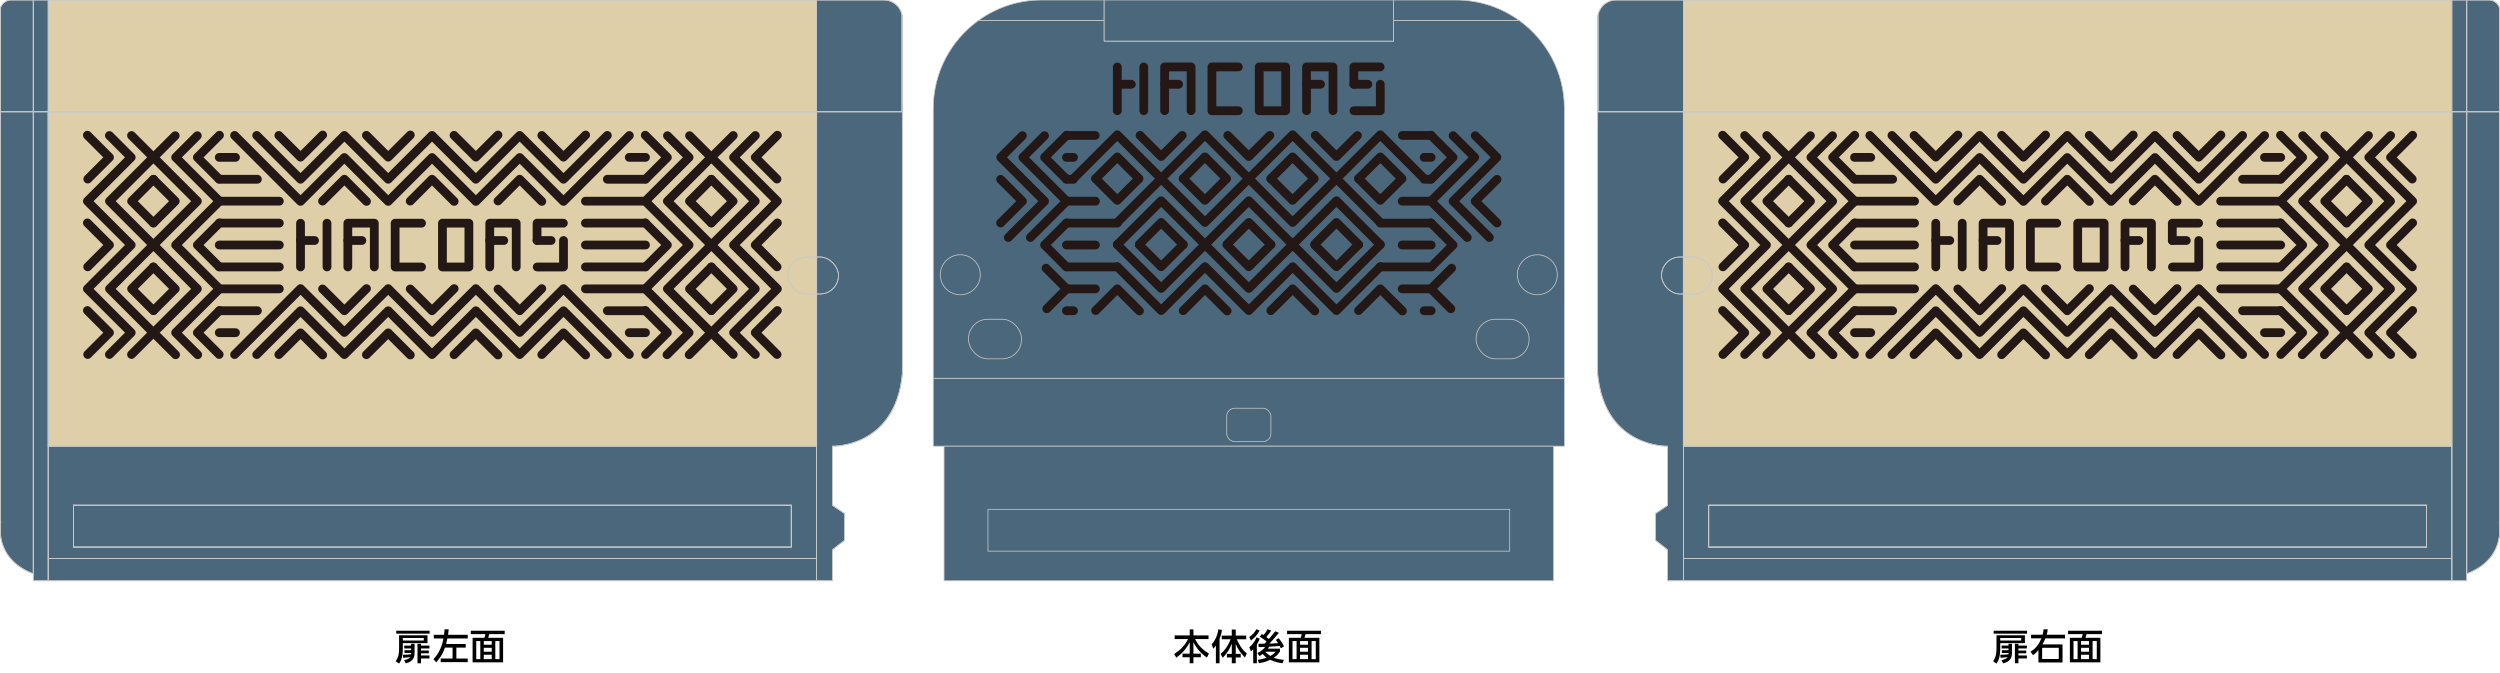 <?xml version="1.0" encoding="UTF-8"?>
<svg xmlns="http://www.w3.org/2000/svg" viewBox="0 0 1040 280">
  <defs>
    <style>
      .cls-1 {
        fill: #decfa9;
        stroke-width: .46px;
      }

      .cls-1, .cls-2, .cls-3 {
        stroke: #c8c9ca;
        stroke-miterlimit: 10;
      }

      .cls-2, .cls-4, .cls-5 {
        fill: none;
      }

      .cls-2, .cls-3 {
        stroke-width: .32px;
      }

      .cls-6, .cls-5 {
        mix-blend-mode: multiply;
      }

      .cls-7, .cls-8 {
        stroke-width: 0px;
      }

      .cls-9 {
        isolation: isolate;
      }

      .cls-8 {
        fill: #b49a91;
      }

      .cls-4, .cls-5 {
        stroke: #231815;
        stroke-linecap: round;
        stroke-linejoin: round;
        stroke-width: 3.65px;
      }

      .cls-3 {
        fill: #4b677b;
      }
    </style>
  </defs>
  <g class="cls-9">
    <g id="ol">
      <g>
        <g>
          <path class="cls-7" d="m166.02,264.27h11.82v3.28h-10.26v2.16c0,3.81-.88,5.38-1.56,6.34l-1.4-.97c1.02-1.47,1.4-2.88,1.4-5.36v-5.46Zm-1.17-1.89h13.87v1.23h-13.87v-1.23Zm2.73,3.02v1.06h8.71v-1.06h-8.71Zm0,6.97c1.5,0,2.79-.11,3.44-.18v-.55h-2.75v-1.17h2.75v-.72h-2.86v-1.17h2.86v-.77h1.44v3.9c0,2.44-1.26,3.63-3.63,4.26l-.72-1.35c.51-.09,1.92-.35,2.55-1.28-1,.15-1.35.2-2.94.3l-.14-1.27Zm7.56-4.56v.77h3.52v1.17h-3.52v.87h3.25v1.17h-3.25v.89h3.52v1.23h-3.52v2h-1.46v-8.08h1.46Z"/>
          <path class="cls-7" d="m180.32,274.21c2.49-2.52,3.67-5.92,4.17-8.61h-4.02v-1.53h4.27c.14-1.19.17-1.65.2-2.28h1.72c-.09.81-.15,1.5-.28,2.28h8.2v1.53h-8.47c-.27,1.29-.44,1.94-.54,2.31h8.17v1.48h-3.89v4.56h4.73v1.5h-11.25v-1.5h4.93v-4.56h-3.15c-1.12,3.3-2.83,5.24-3.64,6.12l-1.16-1.3Z"/>
          <path class="cls-7" d="m209.95,263.79h-6.42c-.13.6-.27,1.06-.43,1.54h6.19v10.2h-12.69v-10.2h4.92c.14-.36.31-.95.41-1.54h-6.08v-1.41h14.1v1.41Zm-10.14,2.89h-1.69v7.52h1.69v-7.52Zm4.75,0h-3.31v1.54h3.31v-1.54Zm0,2.82h-3.31v1.61h3.31v-1.61Zm0,2.88h-3.31v1.82h3.31v-1.82Zm3.23-5.7h-1.74v7.52h1.74v-7.52Z"/>
        </g>
        <g>
          <path class="cls-7" d="m830.54,264.27h11.82v3.28h-10.26v2.16c0,3.81-.88,5.38-1.56,6.34l-1.39-.97c1.02-1.47,1.39-2.88,1.39-5.36v-5.46Zm-1.17-1.89h13.88v1.23h-13.88v-1.23Zm2.73,3.02v1.06h8.71v-1.06h-8.71Zm0,6.97c1.5,0,2.79-.11,3.43-.18v-.55h-2.75v-1.17h2.75v-.72h-2.86v-1.17h2.86v-.77h1.44v3.9c0,2.44-1.26,3.63-3.63,4.26l-.72-1.35c.51-.09,1.92-.35,2.55-1.28-1,.15-1.35.2-2.94.3l-.13-1.27Zm7.56-4.56v.77h3.52v1.17h-3.52v.87h3.25v1.17h-3.25v.89h3.52v1.23h-3.52v2h-1.46v-8.08h1.46Z"/>
          <path class="cls-7" d="m859.07,264.08v1.49h-8.19c-.18.46-.46,1.2-1.21,2.5h8.34v7.51h-10.02v-5.12c-.85,1-1.41,1.52-2.32,2.08l-.96-1.44c.94-.57,3.08-1.95,4.51-5.55h-4.3v-1.49h4.79c.18-.67.29-1.14.42-2.26h1.75c-.14.93-.24,1.42-.48,2.26h7.68Zm-9.54,5.4v4.65h6.92v-4.65h-6.92Z"/>
          <path class="cls-7" d="m874.42,263.79h-6.42c-.13.6-.27,1.06-.43,1.54h6.19v10.2h-12.69v-10.2h4.92c.14-.36.32-.95.41-1.54h-6.08v-1.41h14.1v1.41Zm-10.14,2.89h-1.7v7.52h1.7v-7.52Zm4.75,0h-3.31v1.54h3.31v-1.54Zm0,2.82h-3.31v1.61h3.31v-1.61Zm0,2.88h-3.31v1.82h3.31v-1.82Zm3.23-5.7h-1.74v7.52h1.74v-7.52Z"/>
        </g>
        <g>
          <path class="cls-7" d="m488.66,264.33h6.27v-2.5h1.54v2.5h6.28v1.53h-5.59c1.44,2.94,3.55,4.72,5.77,6.03l-.87,1.68c-1.56-1.11-3.89-3.01-5.6-6.42v4.77h3.09v1.5h-3.09v2.5h-1.54v-2.5h-3v-1.5h3v-4.77c-1.4,2.76-3.24,4.78-5.56,6.42l-.9-1.5c2.75-1.83,4.42-3.51,5.77-6.21h-5.58v-1.53Z"/>
          <path class="cls-7" d="m505.81,268.57c-.48.67-.79.99-1.09,1.29l-.66-1.84c1.56-1.67,2.54-4.11,2.73-6.2l1.54.22c-.06.62-.21,1.79-.99,3.71v10.17h-1.53v-7.35Zm1.98,3.45c1.91-1.53,3.39-4.03,4.17-6.09h-3.72v-1.52h4.18v-2.53h1.65v2.53h4.35v1.52h-3.92c.85,2.08,2.34,4.51,4.16,5.86l-.78,1.74c-1.8-1.83-2.91-3.44-3.81-5.64v4.12h2.07v1.49h-2.07v2.42h-1.65v-2.42h-2.02v-1.49h2.02v-4.27c-.84,2.22-2.07,4.27-3.78,5.91l-.86-1.64Z"/>
          <path class="cls-7" d="m524.08,265.66c-.17.44-.53,1.29-1.23,2.46v7.81h-1.52v-5.85c-.39.41-.63.62-.93.86l-.69-1.71c.78-.55,2.19-2.07,3-4.08l1.37.51Zm-4.35-.69c1.26-.81,2.28-1.98,2.91-3.2l1.36.5c-1.06,2.02-2.25,3.22-3.63,4.17l-.65-1.47Zm3.51,9.52c.62-.09,1.93-.27,3.66-.9-.39-.3-.98-.76-1.6-1.54-.74.56-1.05.69-1.41.87l-.81-1.32c1.98-.78,2.94-2.07,3.21-2.47-.54.02-1.96.08-2.7.04l-.1-1.35c.36,0,2.16-.04,2.58-.04.42-.44.47-.5.83-.9-.57-.52-1.86-1.46-2.84-1.98l.86-1.16c.29.17.48.29.73.45.42-.48,1.19-1.5,1.64-2.43l1.54.57c-.6.95-1.31,1.8-2.02,2.66.64.48.87.71,1.02.84.91-1.05,1.81-2.1,2.65-3.21l1.56.63c-1.49,1.8-3.15,3.65-3.97,4.49.69-.02,1.54-.03,3.63-.2-.18-.29-.31-.45-.96-1.35l1.21-.71c.64.76,1.72,2.29,2.19,3.45l-1.32.75c-.12-.27-.24-.54-.43-.96-.52.04-4.18.3-4.44.31-.12.24-.28.51-.49.81h5.01v1.18c-.3.48-.97,1.53-2.55,2.59,1.32.54,2.79.76,4.17.88l-.57,1.42c-.78-.1-2.9-.36-5.13-1.44-.78.38-2.23,1.04-4.68,1.44l-.45-1.44Zm3.09-3.36l-.03.03c1.01.98,1.8,1.49,2.16,1.73,1.17-.68,1.85-1.4,2.18-1.76h-4.31Z"/>
          <path class="cls-7" d="m549.52,263.79h-6.42c-.13.6-.27,1.07-.43,1.54h6.19v10.2h-12.69v-10.2h4.92c.14-.36.32-.95.41-1.54h-6.08v-1.41h14.1v1.41Zm-10.14,2.89h-1.7v7.52h1.7v-7.52Zm4.75,0h-3.32v1.54h3.32v-1.54Zm0,2.82h-3.32v1.61h3.32v-1.61Zm0,2.88h-3.32v1.82h3.32v-1.82Zm3.23-5.7h-1.74v7.52h1.74v-7.52Z"/>
        </g>
        <g>
          <g>
            <g>
              <path class="cls-8" d="m1039.85,218.33v3.85c.15-1.59.09-2.93,0-3.85Z"/>
              <rect class="cls-8" x="1019.94" y="46.49" width="0" height="139.12"/>
              <path class="cls-8" d="m700.32,185.61h0V46.49h-35.55V6.21c-.09.48-.15.98-.15,1.49v147.86c2.94,30.83,29.08,30.05,29.08,30.05v24.61l-4.97,3.38v11.23l4.97,3.87v12.88h6.62v-55.98Z"/>
              <path class="cls-8" d="m1026.15,46.49v192.2c10.58-4,13.21-11.47,13.7-16.51v-3.85c-.08-.83-.19-1.32-.19-1.32,0,0,.11.49.19,1.32V46.49h-13.7Z"/>
              <polygon class="cls-8" points="1026.15 46.49 1019.94 46.49 1019.94 185.61 1019.94 232.29 1019.94 241.59 1026.15 241.59 1026.15 238.69 1026.15 46.49"/>
              <polygon class="cls-8" points="1019.94 46.49 700.32 46.49 700.32 185.61 700.32 185.61 1019.94 185.61 1019.94 46.49"/>
              <rect class="cls-8" x="700.32" y="232.29" width="319.63" height="9.3"/>
              <path class="cls-8" d="m700.32,185.61v46.68h319.63v-46.68h-319.63Zm309.11,41.96h-298.6v-17.4h298.6v17.4Z"/>
              <rect class="cls-8" x="700.32" y="0" width="319.63" height="46.49"/>
              <path class="cls-8" d="m700.32,46.49V0h-28C668.58,0,665.46,2.67,664.76,6.21v40.28h35.55Z"/>
              <path class="cls-8" d="m1040,46.49V4.66c0-.4-.05-.78-.15-1.14v42.98h.15Z"/>
              <path class="cls-8" d="m1039.85,46.49V3.51C1039.34,1.5,1037.52,0,1035.34,0h-9.19v46.49h13.7Z"/>
              <rect class="cls-8" x="1019.94" y="0" width="0" height="46.49"/>
              <rect class="cls-8" x="1019.94" y="0" width="6.21" height="46.49"/>
              <rect class="cls-8" x="710.83" y="210.17" width="298.6" height="17.4"/>
              <rect class="cls-8" x="691.18" y="106.91" width="21.1" height="15.4" rx="7.7" ry="7.7"/>
            </g>
            <g>
              <path class="cls-3" d="m1039.85,218.33v3.85c.15-1.59.09-2.93,0-3.85Z"/>
              <rect class="cls-3" x="1019.94" y="46.49" width="0" height="139.12"/>
              <path class="cls-3" d="m700.32,185.61h0V46.49h-35.55V6.21c-.09.48-.15.98-.15,1.49v147.86c2.94,30.83,29.08,30.05,29.08,30.05v24.61l-4.97,3.38v11.23l4.97,3.87v12.88h6.62v-55.98Z"/>
              <path class="cls-3" d="m1026.15,46.49v192.2c10.58-4,13.21-11.47,13.7-16.51v-3.85c-.08-.83-.19-1.32-.19-1.32,0,0,.11.49.19,1.32V46.49h-13.7Z"/>
              <polygon class="cls-3" points="1026.15 46.49 1019.94 46.49 1019.94 185.61 1019.94 232.29 1019.94 241.59 1026.15 241.59 1026.15 238.69 1026.15 46.49"/>
              <polygon class="cls-1" points="1019.94 46.49 700.32 46.49 700.32 185.61 700.32 185.61 1019.94 185.61 1019.94 46.49"/>
              <rect class="cls-3" x="700.32" y="232.29" width="319.63" height="9.3"/>
              <path class="cls-3" d="m700.32,185.61v46.68h319.63v-46.68h-319.63Zm309.11,41.96h-298.6v-17.4h298.6v17.4Z"/>
              <rect class="cls-1" x="700.32" y="0" width="319.63" height="46.49"/>
              <path class="cls-3" d="m700.32,46.49V0h-28C668.58,0,665.46,2.67,664.76,6.21v40.28h35.55Z"/>
              <path class="cls-3" d="m1040,46.49V4.66c0-.4-.05-.78-.15-1.14v42.98h.15Z"/>
              <path class="cls-3" d="m1039.85,46.49V3.51C1039.34,1.5,1037.52,0,1035.34,0h-9.19v46.49h13.7Z"/>
              <rect class="cls-3" x="1019.94" y="0" width="0" height="46.49"/>
              <rect class="cls-3" x="1019.94" y="0" width="6.21" height="46.49"/>
              <rect class="cls-3" x="710.83" y="210.17" width="298.6" height="17.4"/>
              <rect class="cls-2" x="691.18" y="106.91" width="21.1" height="15.4" rx="7.7" ry="7.7"/>
            </g>
            <g>
              <path class="cls-2" d="m1039.85,218.33v3.85c.15-1.59.09-2.93,0-3.85Z"/>
              <rect class="cls-2" x="1019.94" y="46.49" width="0" height="139.12"/>
              <path class="cls-2" d="m700.32,185.61h0V46.49h-35.55V6.21c-.09.48-.15.98-.15,1.49v147.86c2.94,30.83,29.08,30.05,29.08,30.05v24.61l-4.97,3.38v11.23l4.97,3.87v12.88h6.62v-55.98Z"/>
              <path class="cls-2" d="m1026.15,46.49v192.2c10.58-4,13.21-11.47,13.7-16.51v-3.85c-.08-.83-.19-1.32-.19-1.32,0,0,.11.49.19,1.32V46.49h-13.7Z"/>
              <polygon class="cls-2" points="1026.15 46.49 1019.94 46.49 1019.94 185.61 1019.94 232.29 1019.94 241.59 1026.15 241.59 1026.15 238.69 1026.15 46.49"/>
              <polygon class="cls-2" points="1019.94 46.49 700.32 46.49 700.32 185.61 700.32 185.61 1019.94 185.61 1019.94 46.49"/>
              <rect class="cls-2" x="700.32" y="232.29" width="319.63" height="9.3"/>
              <path class="cls-2" d="m700.32,185.61v46.68h319.63v-46.68h-319.63Zm309.11,41.96h-298.6v-17.4h298.6v17.4Z"/>
              <rect class="cls-2" x="700.32" y="0" width="319.63" height="46.49"/>
              <path class="cls-2" d="m700.32,46.49V0h-28C668.58,0,665.46,2.67,664.76,6.21v40.28h35.55Z"/>
              <path class="cls-2" d="m1040,46.49V4.66c0-.4-.05-.78-.15-1.14v42.98h.15Z"/>
              <path class="cls-2" d="m1039.85,46.49V3.51C1039.34,1.5,1037.52,0,1035.34,0h-9.19v46.49h13.7Z"/>
              <rect class="cls-2" x="1019.94" y="0" width="0" height="46.49"/>
              <rect class="cls-2" x="1019.94" y="0" width="6.21" height="46.49"/>
              <rect class="cls-2" x="710.83" y="210.17" width="298.6" height="17.4"/>
              <rect class="cls-2" x="691.18" y="106.91" width="21.1" height="15.4" rx="7.7" ry="7.7"/>
            </g>
          </g>
          <g>
            <g>
              <path class="cls-8" d="m.15,218.33v3.85c-.15-1.59-.09-2.93,0-3.85Z"/>
              <rect class="cls-8" x="20.06" y="46.49" width="0" height="139.12"/>
              <path class="cls-8" d="m339.68,185.61h0V46.49h35.55s0-40.28,0-40.28c.09.48.15.98.15,1.49v147.86c-2.94,30.83-29.08,30.05-29.08,30.05v24.61s4.97,3.38,4.97,3.38v11.23s-4.97,3.87-4.97,3.87v12.88h-6.62v-9.3s0-46.68,0-46.68Z"/>
              <path class="cls-8" d="m13.85,46.49v192.2c-10.58-4-13.21-11.47-13.7-16.51v-3.85c.08-.83.19-1.32.19-1.32,0,0-.11.49-.19,1.32V46.49h13.7Z"/>
              <polygon class="cls-8" points="13.85 46.49 20.06 46.49 20.06 185.61 20.06 232.29 20.06 241.59 13.85 241.59 13.85 238.69 13.85 46.49"/>
              <polygon class="cls-8" points="20.06 46.49 339.68 46.49 339.68 185.61 339.68 185.61 20.06 185.61 20.06 46.49"/>
              <rect class="cls-8" x="20.06" y="232.29" width="319.63" height="9.3"/>
              <path class="cls-8" d="m20.06,185.61h0v46.68s319.63,0,319.63,0v-46.68s-319.63,0-319.63,0Zm10.51,24.56h298.6v17.4H30.57v-17.4Z"/>
              <rect class="cls-8" x="20.06" y="0" width="319.63" height="46.49"/>
              <path class="cls-8" d="m339.68,46.49V0h28c3.74,0,6.86,2.67,7.56,6.21v40.28h-35.55Z"/>
              <path class="cls-8" d="m0,46.49V4.66c0-.4.05-.78.15-1.14v42.98h-.15Z"/>
              <path class="cls-8" d="m.15,46.49V3.51C.66,1.5,2.48,0,4.66,0h9.19v46.49H.15Z"/>
              <rect class="cls-8" x="20.06" y="0" width="0" height="46.49"/>
              <rect class="cls-8" x="13.85" y="0" width="6.21" height="46.49"/>
              <rect class="cls-8" x="30.57" y="210.17" width="298.6" height="17.4"/>
              <rect class="cls-8" x="327.71" y="106.91" width="21.1" height="15.4" rx="7.7" ry="7.7"/>
            </g>
            <g>
              <path class="cls-3" d="m.15,218.33v3.85c-.15-1.59-.09-2.93,0-3.85Z"/>
              <rect class="cls-3" x="20.06" y="46.49" width="0" height="139.12"/>
              <path class="cls-3" d="m339.68,185.61h0V46.49h35.55s0-40.28,0-40.28c.09.48.15.98.15,1.49v147.86c-2.94,30.83-29.08,30.05-29.08,30.05v24.61s4.97,3.38,4.97,3.38v11.23s-4.97,3.87-4.97,3.87v12.88h-6.62v-9.3s0-46.68,0-46.68Z"/>
              <path class="cls-3" d="m13.85,46.49v192.2c-10.58-4-13.21-11.47-13.7-16.51v-3.85c.08-.83.19-1.32.19-1.32,0,0-.11.49-.19,1.32V46.49h13.7Z"/>
              <polygon class="cls-3" points="13.85 46.49 20.06 46.49 20.06 185.61 20.06 232.29 20.06 241.59 13.85 241.59 13.85 238.69 13.85 46.49"/>
              <polygon class="cls-1" points="20.06 46.49 339.68 46.49 339.68 185.61 339.68 185.61 20.06 185.61 20.06 46.49"/>
              <rect class="cls-3" x="20.06" y="232.29" width="319.63" height="9.3"/>
              <path class="cls-3" d="m20.06,185.61h0v46.68s319.63,0,319.63,0v-46.68s-319.63,0-319.63,0Zm10.51,24.56h298.6v17.4H30.57v-17.4Z"/>
              <rect class="cls-1" x="20.06" y="0" width="319.63" height="46.49"/>
              <path class="cls-3" d="m339.68,46.49V0h28c3.74,0,6.86,2.67,7.56,6.21v40.28h-35.55Z"/>
              <path class="cls-3" d="m0,46.49V4.66c0-.4.05-.78.15-1.14v42.98h-.15Z"/>
              <path class="cls-3" d="m.15,46.49V3.51C.66,1.5,2.48,0,4.66,0h9.19v46.49H.15Z"/>
              <rect class="cls-3" x="20.06" y="0" width="0" height="46.49"/>
              <rect class="cls-3" x="13.85" y="0" width="6.21" height="46.49"/>
              <rect class="cls-3" x="30.57" y="210.17" width="298.6" height="17.4"/>
              <rect class="cls-2" x="327.71" y="106.91" width="21.1" height="15.4" rx="7.7" ry="7.7"/>
            </g>
            <g>
              <path class="cls-2" d="m.15,218.33v3.85c-.15-1.59-.09-2.93,0-3.85Z"/>
              <rect class="cls-2" x="20.06" y="46.49" width="0" height="139.12"/>
              <path class="cls-2" d="m339.68,185.61h0V46.49h35.55s0-40.28,0-40.28c.09.48.15.98.15,1.49v147.86c-2.94,30.83-29.08,30.05-29.08,30.05v24.61s4.97,3.38,4.97,3.38v11.23s-4.97,3.87-4.97,3.87v12.88h-6.62v-9.3s0-46.68,0-46.68Z"/>
              <path class="cls-2" d="m13.85,46.49v192.2c-10.58-4-13.21-11.47-13.7-16.51v-3.85c.08-.83.19-1.32.19-1.32,0,0-.11.49-.19,1.32V46.49h13.7Z"/>
              <polygon class="cls-2" points="13.85 46.49 20.06 46.49 20.06 185.61 20.06 232.29 20.06 241.59 13.85 241.59 13.85 238.69 13.85 46.49"/>
              <polygon class="cls-2" points="20.06 46.49 339.68 46.49 339.68 185.61 339.68 185.61 20.06 185.61 20.06 46.49"/>
              <rect class="cls-2" x="20.06" y="232.29" width="319.63" height="9.3"/>
              <path class="cls-2" d="m20.06,185.61h0v46.68s319.63,0,319.63,0v-46.68s-319.63,0-319.63,0Zm10.51,24.56h298.6v17.4H30.57v-17.4Z"/>
              <rect class="cls-2" x="20.06" y="0" width="319.63" height="46.49"/>
              <path class="cls-2" d="m339.68,46.49V0h28c3.74,0,6.86,2.67,7.56,6.21v40.28h-35.55Z"/>
              <path class="cls-2" d="m0,46.49V4.66c0-.4.05-.78.15-1.14v42.98h-.15Z"/>
              <path class="cls-2" d="m.15,46.49V3.51C.66,1.5,2.48,0,4.66,0h9.19v46.49H.15Z"/>
              <rect class="cls-2" x="20.06" y="0" width="0" height="46.49"/>
              <rect class="cls-2" x="13.85" y="0" width="6.21" height="46.49"/>
              <rect class="cls-2" x="30.57" y="210.17" width="298.6" height="17.4"/>
              <rect class="cls-2" x="327.71" y="106.91" width="21.1" height="15.4" rx="7.7" ry="7.7"/>
            </g>
          </g>
          <g>
            <g>
              <rect class="cls-3" x="388.23" y="157.35" width="262.56" height="28.26"/>
              <rect class="cls-3" x="392.72" y="185.61" width="253.56" height="55.98"/>
              <rect class="cls-3" x="410.99" y="211.88" width="217.04" height="17.4"/>
              <rect class="cls-3" x="510.32" y="169.82" width="18.36" height="13.9" rx="3.31" ry="3.31"/>
              <path class="cls-3" d="m632.03,8.54C624.6,3.17,615.49,0,605.62,0h-25.94v8.54h52.35Z"/>
              <path class="cls-3" d="m459.33,0h-25.94C423.52,0,414.4,3.17,406.98,8.54h52.35V0Z"/>
              <path class="cls-3" d="m632.03,8.54h-52.35v8.56h-120.35v-8.56h-52.35c-11.35,8.2-18.75,21.54-18.75,36.62v112.19h262.56V45.16c0-15.08-7.4-28.42-18.75-36.62Z"/>
              <polygon class="cls-3" points="459.33 0 459.33 8.54 459.33 17.09 579.68 17.09 579.68 8.54 579.68 0 459.33 0"/>
            </g>
            <rect class="cls-3" x="402.91" y="132.81" width="22.03" height="16.47" rx="8" ry="8"/>
            <rect class="cls-3" x="614.06" y="132.81" width="22.03" height="16.47" rx="8" ry="8" transform="translate(1250.16 282.09) rotate(-180)"/>
            <circle class="cls-3" cx="639.53" cy="114.3" r="8.32"/>
            <circle class="cls-3" cx="399.48" cy="114.3" r="8.32"/>
          </g>
          <g>
            <polyline class="cls-5" points="473.61 74.53 464.8 83.34 455.78 74.31"/>
            <polyline class="cls-5" points="492.24 101.75 483.04 92.54 473.96 101.62"/>
            <polyline class="cls-5" points="528.71 101.75 519.5 92.54 510.43 101.62"/>
            <polyline class="cls-5" points="565.18 101.75 555.97 92.54 546.94 101.57"/>
            <polyline class="cls-5" points="474.01 129.36 464.8 120.16 455.78 129.19"/>
            <polyline class="cls-5" points="510.48 129.36 501.27 120.16 492.2 129.23"/>
            <polyline class="cls-5" points="546.94 129.36 537.74 120.16 528.66 129.23"/>
            <polyline class="cls-5" points="583.41 129.36 574.2 120.16 565.17 129.19"/>
            <polyline class="cls-5" points="492.24 101.75 483.04 110.95 473.96 101.88"/>
            <polyline class="cls-5" points="528.71 101.75 519.5 110.95 510.43 101.88"/>
            <polyline class="cls-5" points="565.18 101.75 555.97 110.95 546.94 101.92"/>
            <polyline class="cls-5" points="491.8 56.34 483.04 65.11 474.25 56.32"/>
            <polyline class="cls-5" points="528.27 56.34 519.5 65.11 510.74 56.34"/>
            <polyline class="cls-5" points="564.68 56.4 555.97 65.11 547.16 56.3"/>
            <polyline class="cls-5" points="473.83 74.31 464.8 65.28 455.78 74.31"/>
            <polyline class="cls-5" points="510.04 74.53 501.23 83.34 492.2 74.31"/>
            <polyline class="cls-5" points="510.26 74.31 501.23 65.28 492.2 74.31"/>
            <polyline class="cls-5" points="546.5 74.53 537.69 83.34 528.66 74.31"/>
            <polyline class="cls-5" points="546.72 74.31 537.69 65.28 528.66 74.31"/>
            <polyline class="cls-5" points="583.01 74.53 574.2 83.34 565.17 74.31"/>
            <polyline class="cls-5" points="583.23 74.31 574.2 65.28 565.17 74.31"/>
            <polyline class="cls-5" points="619.57 98.79 604.47 83.69 622.7 65.46 613.7 56.45"/>
            <polyline class="cls-5" points="603.87 111.56 595.27 120.16 603.56 128.45"/>
            <polyline class="cls-5" points="604.49 56.45 613.5 65.46 595.27 83.69 610.37 98.79"/>
            <polyline class="cls-5" points="622.75 74.62 613.67 83.69 622.75 92.76"/>
            <polyline class="cls-5" points="595.27 92.72 604.47 101.92 595.4 111"/>
            <polyline class="cls-5" points="595.27 56.25 604.47 65.46 595.44 74.49"/>
            <line class="cls-5" x1="583.32" y1="83.69" x2="595.35" y2="83.69"/>
            <line class="cls-5" x1="574.2" y1="92.81" x2="595.35" y2="92.81"/>
            <line class="cls-5" x1="583.32" y1="101.92" x2="595.35" y2="101.92"/>
            <line class="cls-5" x1="574.2" y1="111.04" x2="595.35" y2="111.04"/>
            <polyline class="cls-5" points="595.35 56.34 595.35 56.34 583.41 56.34"/>
            <line class="cls-5" x1="592.44" y1="65.46" x2="595.35" y2="65.46"/>
            <line class="cls-5" x1="592.44" y1="74.57" x2="595.35" y2="74.57"/>
            <line class="cls-5" x1="583.32" y1="120.16" x2="595.35" y2="120.16"/>
            <line class="cls-5" x1="592.44" y1="129.27" x2="595.35" y2="129.27"/>
            <polyline class="cls-5" points="419.44 98.79 434.54 83.69 416.31 65.46 425.31 56.45"/>
            <polyline class="cls-5" points="435.14 111.56 443.74 120.16 435.45 128.45"/>
            <polyline class="cls-5" points="434.51 56.45 425.51 65.46 443.74 83.69 428.64 98.79"/>
            <polyline class="cls-5" points="416.26 74.62 425.33 83.69 416.26 92.76"/>
            <polyline class="cls-5" points="443.74 92.72 434.54 101.92 443.61 111"/>
            <polyline class="cls-5" points="443.74 56.25 434.54 65.46 443.57 74.49"/>
            <line class="cls-5" x1="455.69" y1="83.69" x2="443.65" y2="83.69"/>
            <line class="cls-5" x1="464.8" y1="92.81" x2="443.65" y2="92.81"/>
            <line class="cls-5" x1="455.69" y1="101.92" x2="443.65" y2="101.92"/>
            <line class="cls-5" x1="464.8" y1="111.04" x2="443.65" y2="111.04"/>
            <polyline class="cls-5" points="443.65 56.34 443.65 56.34 455.6 56.34"/>
            <line class="cls-5" x1="446.57" y1="65.46" x2="443.65" y2="65.46"/>
            <line class="cls-5" x1="446.57" y1="74.57" x2="443.65" y2="74.57"/>
            <line class="cls-5" x1="455.69" y1="120.16" x2="443.65" y2="120.16"/>
            <line class="cls-5" x1="446.57" y1="129.27" x2="443.65" y2="129.27"/>
            <polyline class="cls-5" points="574.2 101.75 555.97 83.51 537.74 101.75 519.5 83.51 501.27 101.75 483.04 83.51 464.8 101.75"/>
            <polyline class="cls-5" points="574.2 101.75 555.97 119.98 537.74 101.75 519.5 119.98 501.27 101.75 483.04 119.98 464.8 101.75"/>
            <polyline class="cls-5" points="574.2 110.95 555.97 129.19 537.74 110.95 519.5 129.19 501.27 110.95 483.04 129.19 464.8 110.95"/>
            <polyline class="cls-5" points="574.2 92.54 555.97 74.31 537.74 92.54 519.5 74.31 501.27 92.54 483.04 74.31 464.8 92.54"/>
            <polyline class="cls-5" points="592.44 74.31 574.2 56.08 555.97 74.31 537.74 56.08 519.5 74.31 501.27 56.08 483.04 74.31 464.8 56.08 446.44 74.44"/>
          </g>
          <g class="cls-6">
            <line class="cls-4" x1="464.8" y1="35.05" x2="470.63" y2="35.05"/>
            <line class="cls-4" x1="464.8" y1="27.86" x2="464.8" y2="46.04"/>
            <line class="cls-4" x1="475.81" y1="27.86" x2="475.81" y2="46.04"/>
            <line class="cls-4" x1="484.48" y1="35.05" x2="490.31" y2="35.05"/>
            <line class="cls-4" x1="563.2" y1="35.05" x2="569.03" y2="35.05"/>
            <polyline class="cls-4" points="484.48 46.04 484.48 27.84 495.49 27.84 495.49 46.04"/>
            <line class="cls-4" x1="543.52" y1="35.05" x2="549.35" y2="35.05"/>
            <polyline class="cls-4" points="543.52 46.04 543.52 27.84 554.52 27.84 554.52 46.04"/>
            <polyline class="cls-4" points="574.14 27.84 563.2 27.84 563.2 35.05"/>
            <polyline class="cls-4" points="563.26 46.07 574.2 46.07 574.2 35.05"/>
            <polyline class="cls-4" points="515.14 46.07 504.16 46.07 504.16 27.84 515.14 27.84"/>
            <rect class="cls-4" x="523.84" y="27.84" width="11" height="18.23"/>
          </g>
          <g>
            <polyline class="cls-5" points="932.92 56.34 914.68 74.57 896.45 56.34 878.22 74.57 859.98 56.34 841.75 74.57 823.52 56.34 805.28 74.57 787.05 56.34"/>
            <polyline class="cls-5" points="942.08 56.38 914.68 83.78 896.45 65.54 878.22 83.78 859.98 65.54 841.75 83.78 823.52 65.54 805.28 83.78 777.85 56.34"/>
            <polyline class="cls-5" points="814.49 56.17 805.28 65.37 796.25 56.34"/>
            <polyline class="cls-5" points="850.96 56.17 841.75 65.37 832.68 56.3"/>
            <polyline class="cls-5" points="887.42 56.17 878.22 65.37 869.14 56.3"/>
            <polyline class="cls-5" points="923.89 56.17 914.68 65.37 905.65 56.34"/>
            <polyline class="cls-5" points="832.72 83.78 823.52 74.57 814.44 83.65"/>
            <polyline class="cls-5" points="869.19 83.78 859.98 74.57 850.91 83.65"/>
            <polyline class="cls-5" points="905.65 83.78 896.45 74.57 887.42 83.6"/>
            <polyline class="cls-5" points="932.92 147.5 914.68 129.27 896.45 147.5 878.22 129.27 859.98 147.5 841.75 129.27 823.52 147.5 805.28 129.27 787.05 147.5"/>
            <polyline class="cls-5" points="942.08 147.46 914.68 120.07 896.45 138.3 878.22 120.07 859.98 138.3 841.75 120.07 823.52 138.3 805.28 120.07 777.85 147.51"/>
            <polyline class="cls-5" points="814.49 147.68 805.28 138.48 796.25 147.51"/>
            <polyline class="cls-5" points="850.96 147.68 841.75 138.48 832.68 147.55"/>
            <polyline class="cls-5" points="887.42 147.68 878.22 138.48 869.14 147.55"/>
            <polyline class="cls-5" points="923.89 147.68 914.68 138.48 905.65 147.51"/>
            <polyline class="cls-5" points="832.72 120.07 823.52 129.27 814.44 120.2"/>
            <polyline class="cls-5" points="869.19 120.07 859.98 129.27 850.91 120.2"/>
            <polyline class="cls-5" points="905.65 120.07 896.45 129.27 887.42 120.24"/>
            <polyline class="cls-5" points="967.12 56.45 976.13 65.46 957.9 83.69 976.13 101.92 957.9 120.16 976.13 138.39 966.95 147.57"/>
            <polyline class="cls-5" points="957.92 56.45 966.92 65.46 948.69 83.69 966.92 101.92 948.69 120.16 966.92 138.39 957.74 147.57"/>
            <polyline class="cls-5" points="976.21 111.04 967.1 120.16 976.17 129.23"/>
            <polyline class="cls-5" points="976.17 74.62 967.1 83.69 976.17 92.76"/>
            <polyline class="cls-5" points="948.69 129.18 957.9 138.39 948.82 147.46"/>
            <polyline class="cls-5" points="948.69 92.72 957.9 101.92 948.82 111"/>
            <polyline class="cls-5" points="948.69 56.25 957.9 65.46 948.87 74.49"/>
            <polyline class="cls-5" points="985.29 56.38 976.22 65.46 994.45 83.69 976.22 101.92 994.45 120.16 976.22 138.39 985.29 147.46"/>
            <polyline class="cls-5" points="994.49 56.38 985.42 65.46 1003.65 83.69 985.42 101.92 1003.65 120.16 985.42 138.39 994.49 147.46"/>
            <polyline class="cls-5" points="976.17 111.08 985.24 120.16 976.17 129.23"/>
            <polyline class="cls-5" points="976.13 74.57 985.24 83.69 976.17 92.76"/>
            <polyline class="cls-5" points="1003.65 129.18 994.45 138.39 1003.52 147.46"/>
            <polyline class="cls-5" points="1003.65 92.72 994.45 101.92 1003.52 111"/>
            <polyline class="cls-5" points="1003.65 56.25 994.45 65.46 1003.48 74.49"/>
            <line class="cls-5" x1="923.8" y1="83.69" x2="948.78" y2="83.69"/>
            <line class="cls-5" x1="923.8" y1="92.81" x2="948.78" y2="92.81"/>
            <line class="cls-5" x1="923.8" y1="101.92" x2="948.78" y2="101.92"/>
            <line class="cls-5" x1="923.8" y1="111.04" x2="948.78" y2="111.04"/>
            <line class="cls-5" x1="942.03" y1="65.46" x2="948.78" y2="65.46"/>
            <line class="cls-5" x1="932.92" y1="74.57" x2="948.78" y2="74.57"/>
            <line class="cls-5" x1="923.8" y1="120.16" x2="948.78" y2="120.16"/>
            <line class="cls-5" x1="942.03" y1="138.39" x2="948.78" y2="138.39"/>
            <line class="cls-5" x1="932.92" y1="129.27" x2="948.78" y2="129.27"/>
            <polyline class="cls-5" points="753.14 56.45 744.13 65.46 762.37 83.69 744.13 101.92 762.37 120.16 744.13 138.39 753.31 147.57"/>
            <polyline class="cls-5" points="762.34 56.45 753.34 65.46 771.57 83.69 753.34 101.92 771.57 120.16 753.34 138.39 762.52 147.57"/>
            <polyline class="cls-5" points="744.05 111.04 753.16 120.16 744.09 129.23"/>
            <polyline class="cls-5" points="744.09 74.62 753.16 83.69 744.09 92.76"/>
            <polyline class="cls-5" points="771.57 129.18 762.37 138.39 771.44 147.46"/>
            <polyline class="cls-5" points="771.57 92.72 762.37 101.92 771.44 111"/>
            <polyline class="cls-5" points="771.57 56.25 762.37 65.46 771.39 74.49"/>
            <polyline class="cls-5" points="734.97 56.38 744.04 65.46 725.81 83.69 744.04 101.92 725.81 120.16 744.04 138.39 734.97 147.46"/>
            <polyline class="cls-5" points="725.77 56.38 734.84 65.46 716.61 83.69 734.84 101.92 716.61 120.16 734.84 138.39 725.77 147.46"/>
            <polyline class="cls-5" points="744.09 111.08 735.02 120.16 744.09 129.23"/>
            <polyline class="cls-5" points="744.13 74.57 735.02 83.69 744.09 92.76"/>
            <polyline class="cls-5" points="716.61 129.18 725.81 138.39 716.74 147.46"/>
            <polyline class="cls-5" points="716.61 92.72 725.81 101.92 716.74 111"/>
            <polyline class="cls-5" points="716.61 56.25 725.81 65.46 716.78 74.49"/>
            <line class="cls-5" x1="796.46" y1="83.69" x2="771.48" y2="83.69"/>
            <line class="cls-5" x1="796.46" y1="92.81" x2="771.48" y2="92.81"/>
            <line class="cls-5" x1="796.46" y1="101.92" x2="771.48" y2="101.92"/>
            <line class="cls-5" x1="796.46" y1="111.04" x2="771.48" y2="111.04"/>
            <line class="cls-5" x1="778.23" y1="65.46" x2="771.48" y2="65.46"/>
            <line class="cls-5" x1="787.34" y1="74.57" x2="771.48" y2="74.57"/>
            <line class="cls-5" x1="796.46" y1="120.16" x2="771.48" y2="120.16"/>
            <line class="cls-5" x1="778.23" y1="138.39" x2="771.48" y2="138.39"/>
            <line class="cls-5" x1="787.34" y1="129.27" x2="771.48" y2="129.27"/>
            <g class="cls-6">
              <line class="cls-4" x1="805.28" y1="100.05" x2="811.11" y2="100.05"/>
              <line class="cls-4" x1="805.28" y1="92.86" x2="805.28" y2="111.04"/>
              <line class="cls-4" x1="816.29" y1="92.86" x2="816.29" y2="111.04"/>
              <line class="cls-4" x1="824.96" y1="100.05" x2="830.79" y2="100.05"/>
              <line class="cls-4" x1="903.68" y1="100.05" x2="909.51" y2="100.05"/>
              <polyline class="cls-4" points="824.96 111.04 824.96 92.84 835.97 92.84 835.97 111.04"/>
              <line class="cls-4" x1="884" y1="100.05" x2="889.83" y2="100.05"/>
              <polyline class="cls-4" points="884 111.04 884 92.84 895 92.84 895 111.04"/>
              <polyline class="cls-4" points="914.62 92.84 903.68 92.84 903.68 100.05"/>
              <polyline class="cls-4" points="903.74 111.07 914.68 111.07 914.68 100.05"/>
              <polyline class="cls-4" points="855.62 111.07 844.64 111.07 844.64 92.84 855.62 92.84"/>
              <rect class="cls-4" x="864.32" y="92.84" width="11" height="18.23"/>
            </g>
          </g>
          <g>
            <polyline class="cls-5" points="252.65 56.34 234.42 74.57 216.19 56.34 197.96 74.57 179.72 56.34 161.49 74.57 143.26 56.34 125.02 74.57 106.79 56.34"/>
            <polyline class="cls-5" points="261.81 56.38 234.42 83.78 216.19 65.54 197.96 83.78 179.72 65.54 161.49 83.78 143.26 65.54 125.02 83.78 97.59 56.34"/>
            <polyline class="cls-5" points="134.23 56.17 125.02 65.37 115.99 56.34"/>
            <polyline class="cls-5" points="170.69 56.17 161.49 65.37 152.42 56.3"/>
            <polyline class="cls-5" points="207.16 56.17 197.96 65.37 188.88 56.3"/>
            <polyline class="cls-5" points="243.63 56.17 234.42 65.37 225.39 56.34"/>
            <polyline class="cls-5" points="152.46 83.78 143.26 74.57 134.18 83.65"/>
            <polyline class="cls-5" points="188.93 83.78 179.72 74.57 170.65 83.65"/>
            <polyline class="cls-5" points="225.39 83.78 216.19 74.57 207.16 83.6"/>
            <polyline class="cls-5" points="252.65 147.5 234.42 129.27 216.19 147.5 197.96 129.27 179.72 147.5 161.49 129.27 143.26 147.5 125.02 129.27 106.79 147.5"/>
            <polyline class="cls-5" points="261.81 147.46 234.42 120.07 216.19 138.3 197.96 120.07 179.72 138.3 161.49 120.07 143.26 138.3 125.02 120.07 97.59 147.51"/>
            <polyline class="cls-5" points="134.23 147.68 125.02 138.48 115.99 147.51"/>
            <polyline class="cls-5" points="170.69 147.68 161.49 138.48 152.42 147.55"/>
            <polyline class="cls-5" points="207.16 147.68 197.96 138.48 188.88 147.55"/>
            <polyline class="cls-5" points="243.63 147.68 234.42 138.48 225.39 147.51"/>
            <polyline class="cls-5" points="152.46 120.07 143.26 129.27 134.18 120.2"/>
            <polyline class="cls-5" points="188.93 120.07 179.72 129.27 170.65 120.2"/>
            <polyline class="cls-5" points="225.39 120.07 216.19 129.27 207.16 120.24"/>
            <polyline class="cls-5" points="286.86 56.45 295.87 65.46 277.63 83.69 295.87 101.92 277.63 120.16 295.87 138.39 286.69 147.57"/>
            <polyline class="cls-5" points="277.66 56.45 286.66 65.46 268.43 83.69 286.66 101.92 268.43 120.16 286.66 138.39 277.48 147.57"/>
            <polyline class="cls-5" points="295.95 111.04 286.84 120.16 295.91 129.23"/>
            <polyline class="cls-5" points="295.91 74.62 286.84 83.69 295.91 92.76"/>
            <polyline class="cls-5" points="268.43 129.18 277.63 138.39 268.56 147.46"/>
            <polyline class="cls-5" points="268.43 92.72 277.63 101.92 268.56 111"/>
            <polyline class="cls-5" points="268.43 56.25 277.63 65.46 268.6 74.49"/>
            <polyline class="cls-5" points="305.03 56.38 295.95 65.46 314.19 83.69 295.95 101.92 314.19 120.16 295.95 138.39 305.03 147.46"/>
            <polyline class="cls-5" points="314.23 56.38 305.16 65.46 323.39 83.69 305.16 101.92 323.39 120.16 305.16 138.39 314.23 147.46"/>
            <polyline class="cls-5" points="295.91 111.08 304.98 120.16 295.91 129.23"/>
            <polyline class="cls-5" points="295.87 74.57 304.98 83.69 295.91 92.76"/>
            <polyline class="cls-5" points="323.39 129.18 314.19 138.39 323.26 147.46"/>
            <polyline class="cls-5" points="323.39 92.72 314.19 101.92 323.26 111"/>
            <polyline class="cls-5" points="323.39 56.25 314.19 65.46 323.22 74.49"/>
            <line class="cls-5" x1="243.54" y1="83.69" x2="268.52" y2="83.69"/>
            <line class="cls-5" x1="243.54" y1="92.81" x2="268.52" y2="92.81"/>
            <line class="cls-5" x1="243.54" y1="101.92" x2="268.52" y2="101.92"/>
            <line class="cls-5" x1="243.54" y1="111.04" x2="268.52" y2="111.04"/>
            <line class="cls-5" x1="261.77" y1="65.46" x2="268.52" y2="65.46"/>
            <line class="cls-5" x1="252.65" y1="74.57" x2="268.52" y2="74.57"/>
            <line class="cls-5" x1="243.54" y1="120.16" x2="268.52" y2="120.16"/>
            <line class="cls-5" x1="261.77" y1="138.39" x2="268.52" y2="138.39"/>
            <line class="cls-5" x1="252.65" y1="129.27" x2="268.52" y2="129.27"/>
            <polyline class="cls-5" points="72.88 56.45 63.87 65.46 82.1 83.69 63.87 101.92 82.1 120.16 63.87 138.39 73.05 147.57"/>
            <polyline class="cls-5" points="82.08 56.45 73.07 65.46 91.31 83.69 73.07 101.92 91.31 120.16 73.07 138.39 82.25 147.57"/>
            <polyline class="cls-5" points="63.78 111.04 72.9 120.16 63.83 129.23"/>
            <polyline class="cls-5" points="63.83 74.62 72.9 83.69 63.83 92.76"/>
            <polyline class="cls-5" points="91.31 129.18 82.1 138.39 91.18 147.46"/>
            <polyline class="cls-5" points="91.31 92.72 82.1 101.92 91.18 111"/>
            <polyline class="cls-5" points="91.31 56.25 82.1 65.46 91.13 74.49"/>
            <polyline class="cls-5" points="54.71 56.38 63.78 65.46 45.55 83.69 63.78 101.92 45.55 120.16 63.78 138.39 54.71 147.46"/>
            <polyline class="cls-5" points="45.51 56.38 54.58 65.46 36.35 83.69 54.58 101.92 36.35 120.16 54.58 138.39 45.51 147.46"/>
            <polyline class="cls-5" points="63.83 111.08 54.75 120.16 63.83 129.23"/>
            <polyline class="cls-5" points="63.87 74.57 54.75 83.69 63.83 92.76"/>
            <polyline class="cls-5" points="36.35 129.18 45.55 138.39 36.48 147.46"/>
            <polyline class="cls-5" points="36.35 92.72 45.55 101.92 36.48 111"/>
            <polyline class="cls-5" points="36.35 56.25 45.55 65.46 36.52 74.49"/>
            <line class="cls-5" x1="116.2" y1="83.69" x2="91.22" y2="83.69"/>
            <line class="cls-5" x1="116.2" y1="92.81" x2="91.22" y2="92.81"/>
            <line class="cls-5" x1="116.2" y1="101.92" x2="91.22" y2="101.92"/>
            <line class="cls-5" x1="116.2" y1="111.04" x2="91.22" y2="111.04"/>
            <line class="cls-5" x1="97.97" y1="65.46" x2="91.22" y2="65.46"/>
            <line class="cls-5" x1="107.08" y1="74.57" x2="91.22" y2="74.57"/>
            <line class="cls-5" x1="116.2" y1="120.16" x2="91.22" y2="120.16"/>
            <line class="cls-5" x1="97.97" y1="138.39" x2="91.22" y2="138.39"/>
            <line class="cls-5" x1="107.08" y1="129.27" x2="91.22" y2="129.27"/>
            <g class="cls-6">
              <line class="cls-4" x1="125.02" y1="100.05" x2="130.85" y2="100.05"/>
              <line class="cls-4" x1="125.02" y1="92.86" x2="125.02" y2="111.04"/>
              <line class="cls-4" x1="136.03" y1="92.86" x2="136.03" y2="111.04"/>
              <line class="cls-4" x1="144.7" y1="100.05" x2="150.53" y2="100.05"/>
              <line class="cls-4" x1="223.42" y1="100.05" x2="229.25" y2="100.05"/>
              <polyline class="cls-4" points="144.7 111.04 144.7 92.84 155.71 92.84 155.71 111.04"/>
              <line class="cls-4" x1="203.74" y1="100.05" x2="209.57" y2="100.05"/>
              <polyline class="cls-4" points="203.74 111.04 203.74 92.84 214.74 92.84 214.74 111.04"/>
              <polyline class="cls-4" points="234.36 92.84 223.42 92.84 223.42 100.05"/>
              <polyline class="cls-4" points="223.48 111.07 234.42 111.07 234.42 100.05"/>
              <polyline class="cls-4" points="175.36 111.07 164.38 111.07 164.38 92.84 175.36 92.84"/>
              <rect class="cls-4" x="184.06" y="92.84" width="11" height="18.23"/>
            </g>
          </g>
        </g>
      </g>
    </g>
  </g>
</svg>